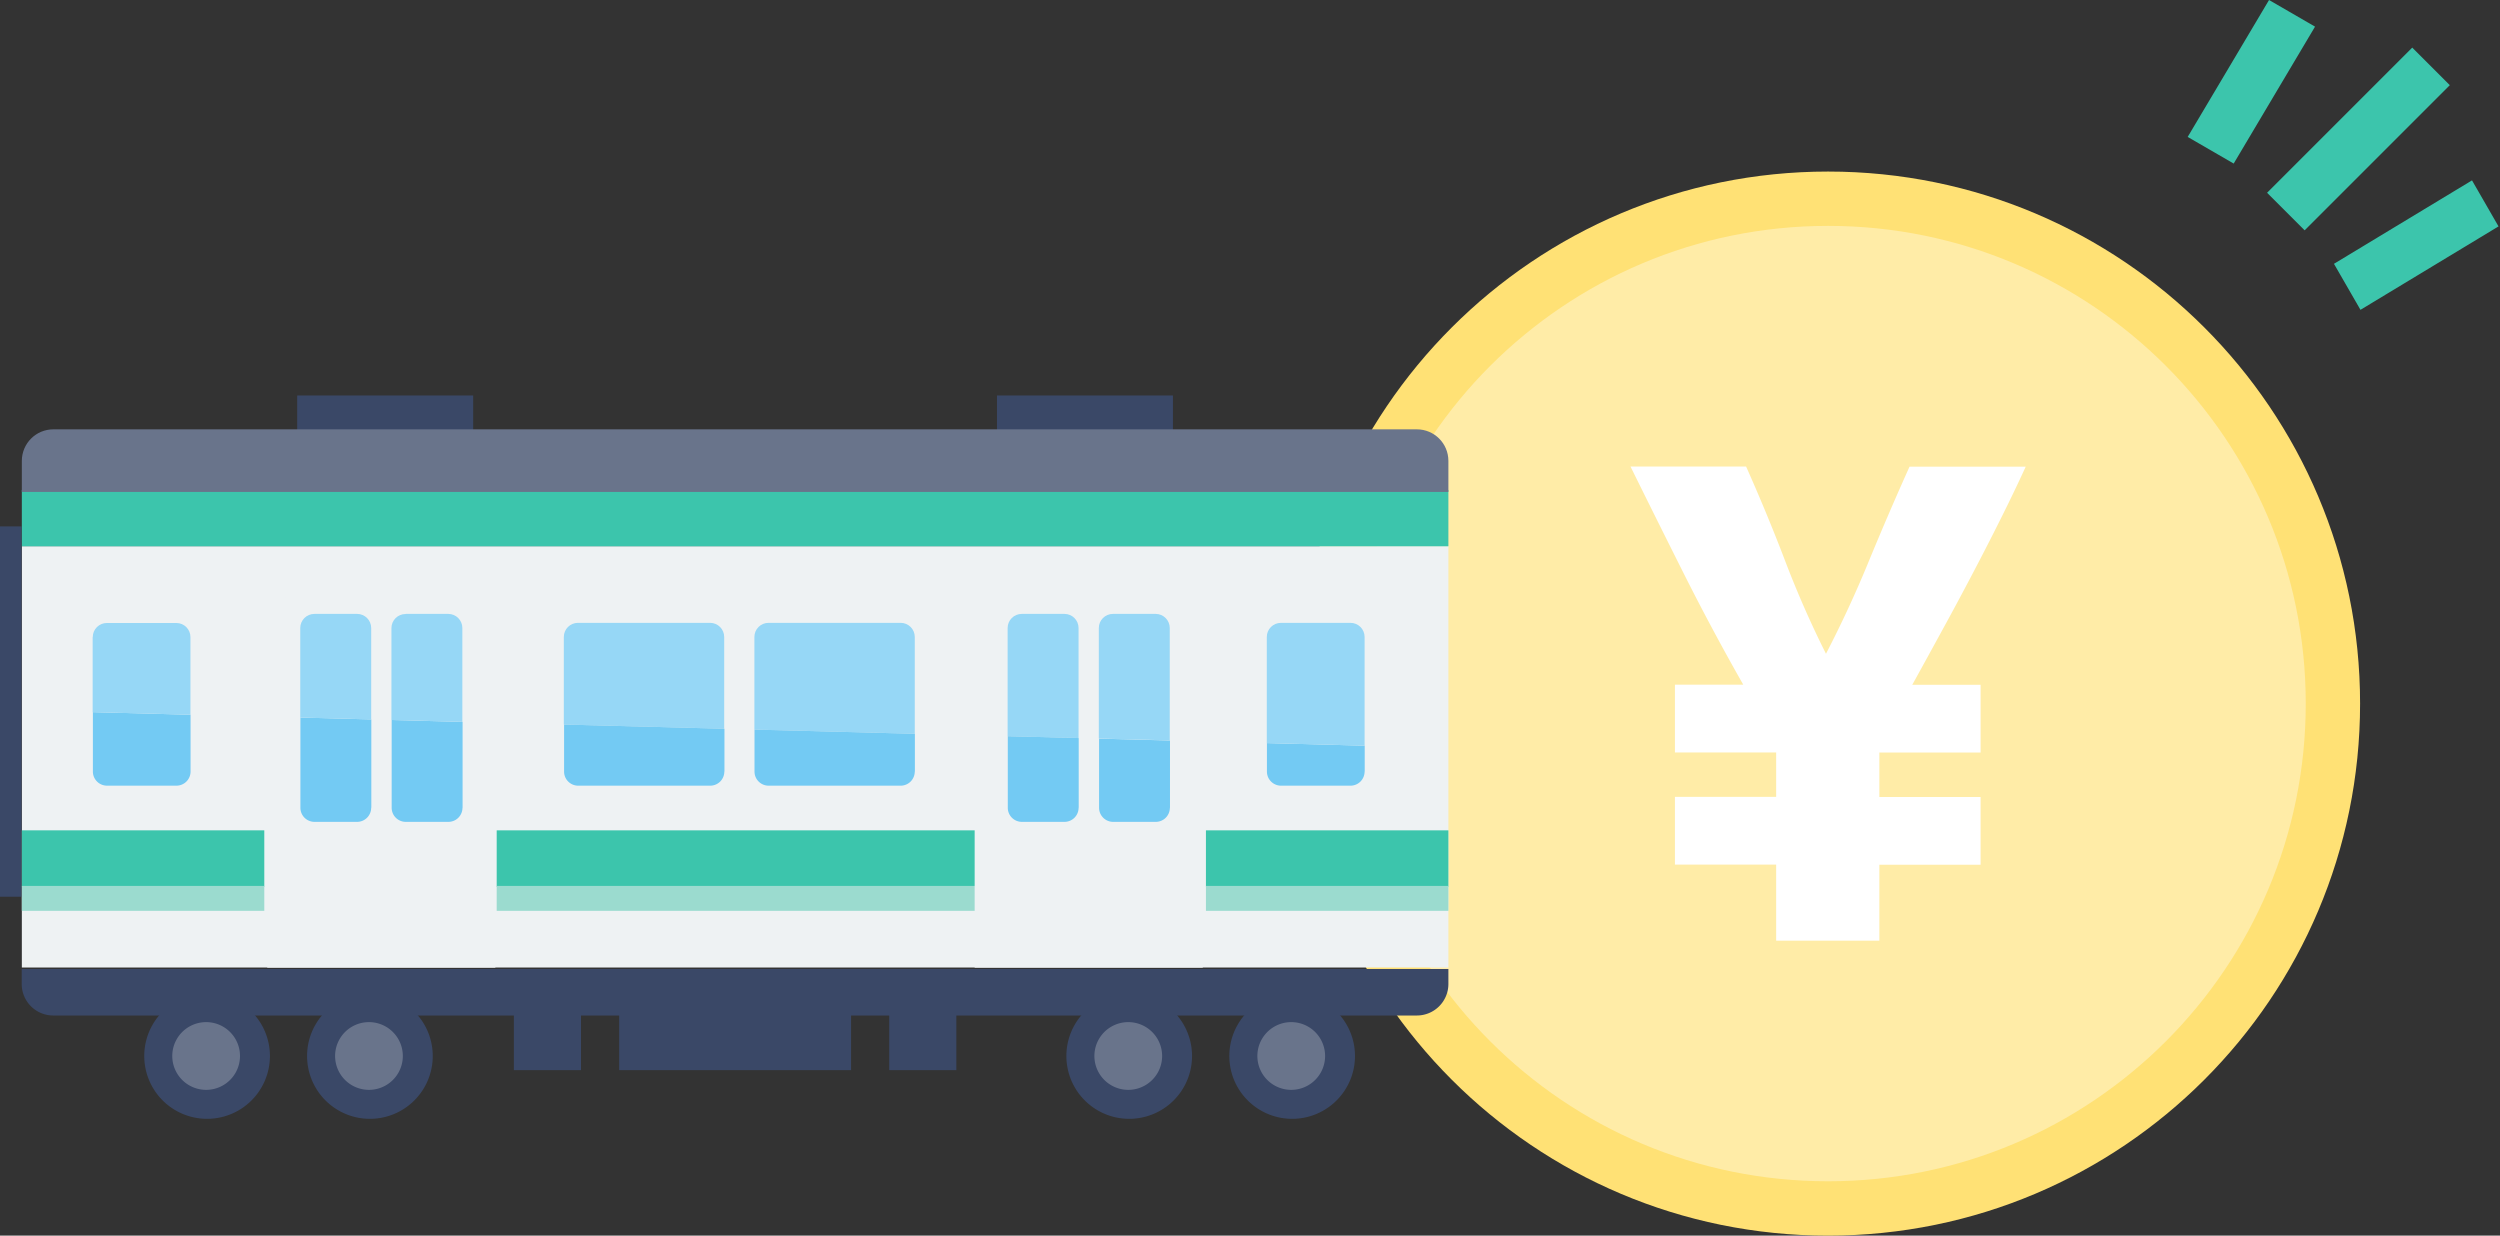 <svg width="174" height="86" viewBox="0 0 174 86" fill="none" xmlns="http://www.w3.org/2000/svg"><rect x="0" y="0" width="174" height="86" fill="#333333" stroke="none"/><g clip-path="url(#clip0_697_19023)"><path d="M127.232 86c20.451 0 37.03-16.58 37.03-37.03 0-20.452-16.579-37.03-37.03-37.03-20.452 0-37.03 16.578-37.03 37.03 0 20.45 16.578 37.03 37.03 37.03z" fill="#FFE175"/><path d="M127.233 82.217c18.362 0 33.247-14.885 33.247-33.247 0-18.362-14.885-33.248-33.247-33.248-18.362 0-33.247 14.886-33.247 33.248s14.885 33.247 33.247 33.247z" fill="#FFECA7"/><path d="M123.621 65.46v-5.285h-7.046V55.46h7.046v-3.09h-7.046v-4.715h4.757a169.286 169.286 0 01-4.117-7.686 1258.401 1258.401 0 01-3.732-7.498h8.045a129.202 129.202 0 012.708 6.542 70.479 70.479 0 002.852 6.49 79.945 79.945 0 002.98-6.439 223.782 223.782 0 012.836-6.585h8.087a114.893 114.893 0 01-1.665 3.476 192.524 192.524 0 01-1.998 3.903 229.228 229.228 0 01-2.144 3.997 689.306 689.306 0 01-2.092 3.809h4.757v4.714h-7.046v3.092h7.046v4.714h-7.046v5.286h-7.182v-.008z" fill="#fff"/><path d="M1.52 67.34h99.288V38.012H1.52V67.34z" fill="#EEF2F3"/><path d="M0 62.412h1.495V36.638H0v25.774z" fill="#3A4867"/><path d="M1.52 38.021h99.288v-3.92H1.52v3.92zm82.413 23.691h16.875v-3.92H83.933v3.92z" fill="#3CC5AC"/><path d="M83.933 63.394h16.875V61.66H83.933v1.734z" fill="#9BDBCF"/><path d="M1.52 61.712h16.875v-3.92H1.52v3.92z" fill="#3CC5AC"/><path d="M1.52 63.394h16.875V61.66H1.52v1.734z" fill="#9BDBCF"/><path d="M34.571 61.712H67.87v-3.92h-33.3v3.92z" fill="#3CC5AC"/><path d="M34.571 63.394H67.87V61.66h-33.3v1.734z" fill="#9BDBCF"/><path d="M69.39 31.146h12.246v-3.62H69.389v3.62zm-48.705 0h12.247v-3.62H20.685v3.62z" fill="#3A4867"/><path d="M100.808 34.238H1.52v-2.16c0-1.214.982-2.196 2.194-2.196h94.9c1.212 0 2.194.982 2.194 2.195v2.16z" fill="#69748B"/><path d="M98.613 70.679H3.706a2.194 2.194 0 01-2.195-2.195v-1.042h99.297v1.042a2.194 2.194 0 01-2.195 2.195z" fill="#3A4867"/><path d="M83.71 67.348H67.836V44.82a4.68 4.68 0 014.68-4.68h6.516a4.682 4.682 0 014.68 4.68v22.53zm-49.234 0H18.6V44.82a4.68 4.68 0 014.68-4.68h6.516a4.68 4.68 0 014.68 4.68v22.53z" fill="#EEF2F3"/><path d="M13.263 49.747V53.7a.982.982 0 01-.982.982H7.447a.982.982 0 01-.982-.982v-4.134l6.807.18h-.009z" fill="#73CAF3"/><path d="M6.457 44.34c0-.546.444-.981.982-.981h4.834c.547 0 .982.444.982.982v5.406l-6.806-.18v-5.226h.008z" fill="#96D7F6"/><path d="M94.976 53.7a.982.982 0 01-.982.983H89.16a.982.982 0 01-.982-.982v-1.982l6.806.18V53.7h-.008z" fill="#73CAF3"/><path d="M89.16 43.35h4.834c.546 0 .982.444.982.982V51.9l-6.807-.18v-7.387c0-.546.445-.982.983-.982h.008zm-35.664 0h9.19c.546 0 .982.444.982.982v6.739l-11.162-.29v-6.449c0-.546.444-.982.982-.982h.008z" fill="#96D7F6"/><path d="M63.667 53.7a.982.982 0 01-.982.983h-9.19a.982.982 0 01-.981-.982v-2.92l11.162.29v2.63h-.009z" fill="#73CAF3"/><path d="M40.232 43.35h9.19c.546 0 .982.444.982.982v6.388l-11.162-.29v-6.098c0-.546.444-.982.982-.982h.008z" fill="#96D7F6"/><path d="M50.413 53.7a.982.982 0 01-.982.983h-9.19a.982.982 0 01-.981-.982V50.43l11.162.29v2.98h-.009zm31.01 2.52a.982.982 0 01-.982.982h-2.964a.982.982 0 01-.982-.982v-4.808l4.936.128v4.68h-.008z" fill="#73CAF3"/><path d="M77.47 42.727h2.963c.546 0 .982.444.982.982v7.823l-4.937-.128v-7.695c0-.547.445-.982.983-.982h.008zm-6.348 0h2.963c.547 0 .983.444.983.982v7.66l-4.937-.128V43.71c0-.547.444-.982.983-.982h.008z" fill="#96D7F6"/><path d="M75.07 56.22a.982.982 0 01-.983.982h-2.963a.982.982 0 01-.982-.982v-4.979l4.936.128v4.843l-.009.008zm-42.882 0a.982.982 0 01-.982.982h-2.964a.982.982 0 01-.982-.982v-6.106l4.936.128v5.978h-.008z" fill="#73CAF3"/><path d="M28.234 42.727h2.964c.546 0 .982.444.982.982v6.533l-4.936-.128v-6.397c0-.546.444-.982.982-.982l.008-.008z" fill="#96D7F6"/><path d="M25.834 56.22a.982.982 0 01-.982.982H21.89a.982.982 0 01-.982-.982v-6.277l4.936.128v6.14l-.009.01z" fill="#73CAF3"/><path d="M21.89 42.727h2.963c.546 0 .982.444.982.982v6.362l-4.937-.128V43.71c0-.547.445-.982.983-.982h.008z" fill="#96D7F6"/><path d="M89.868 77.87a4.373 4.373 0 100-8.745 4.373 4.373 0 000 8.745z" fill="#3A4867"/><path d="M89.87 75.854a2.357 2.357 0 100-4.714 2.357 2.357 0 000 4.714z" fill="#69748B"/><path d="M78.527 77.87a4.373 4.373 0 100-8.745 4.373 4.373 0 000 8.745z" fill="#3A4867"/><path d="M78.527 75.854a2.357 2.357 0 100-4.714 2.357 2.357 0 000 4.714z" fill="#69748B"/><path d="M25.68 77.87a4.373 4.373 0 100-8.745 4.373 4.373 0 000 8.745z" fill="#3A4867"/><path d="M25.68 75.854a2.357 2.357 0 100-4.714 2.357 2.357 0 000 4.714z" fill="#69748B"/><path d="M14.347 77.87a4.373 4.373 0 100-8.745 4.373 4.373 0 000 8.745z" fill="#3A4867"/><path d="M14.347 75.854a2.357 2.357 0 100-4.714 2.357 2.357 0 000 4.714z" fill="#69748B"/><path d="M61.89 74.48h4.672v-4.46h-4.671v4.458zm-26.124 0h4.672v-4.46h-4.672v4.458zm7.327 0h16.141v-4.46h-16.14v4.458z" fill="#3A4867"/><path d="M157.789 13.416l2.615 2.615 10.103-10.103-2.615-2.615-10.103 10.103zm-5.526-3.886l3.202 1.854 5.662-9.53L157.925 0l-5.662 9.53zm12.026 12.034l-1.845-3.203 9.608-5.807 1.845 3.203-9.608 5.807z" fill="#3CC5AC"/></g><defs><clipPath id="clip0_697_19023"><path fill="#fff" d="M0 0h173.896v86H0z"/></clipPath></defs></svg>